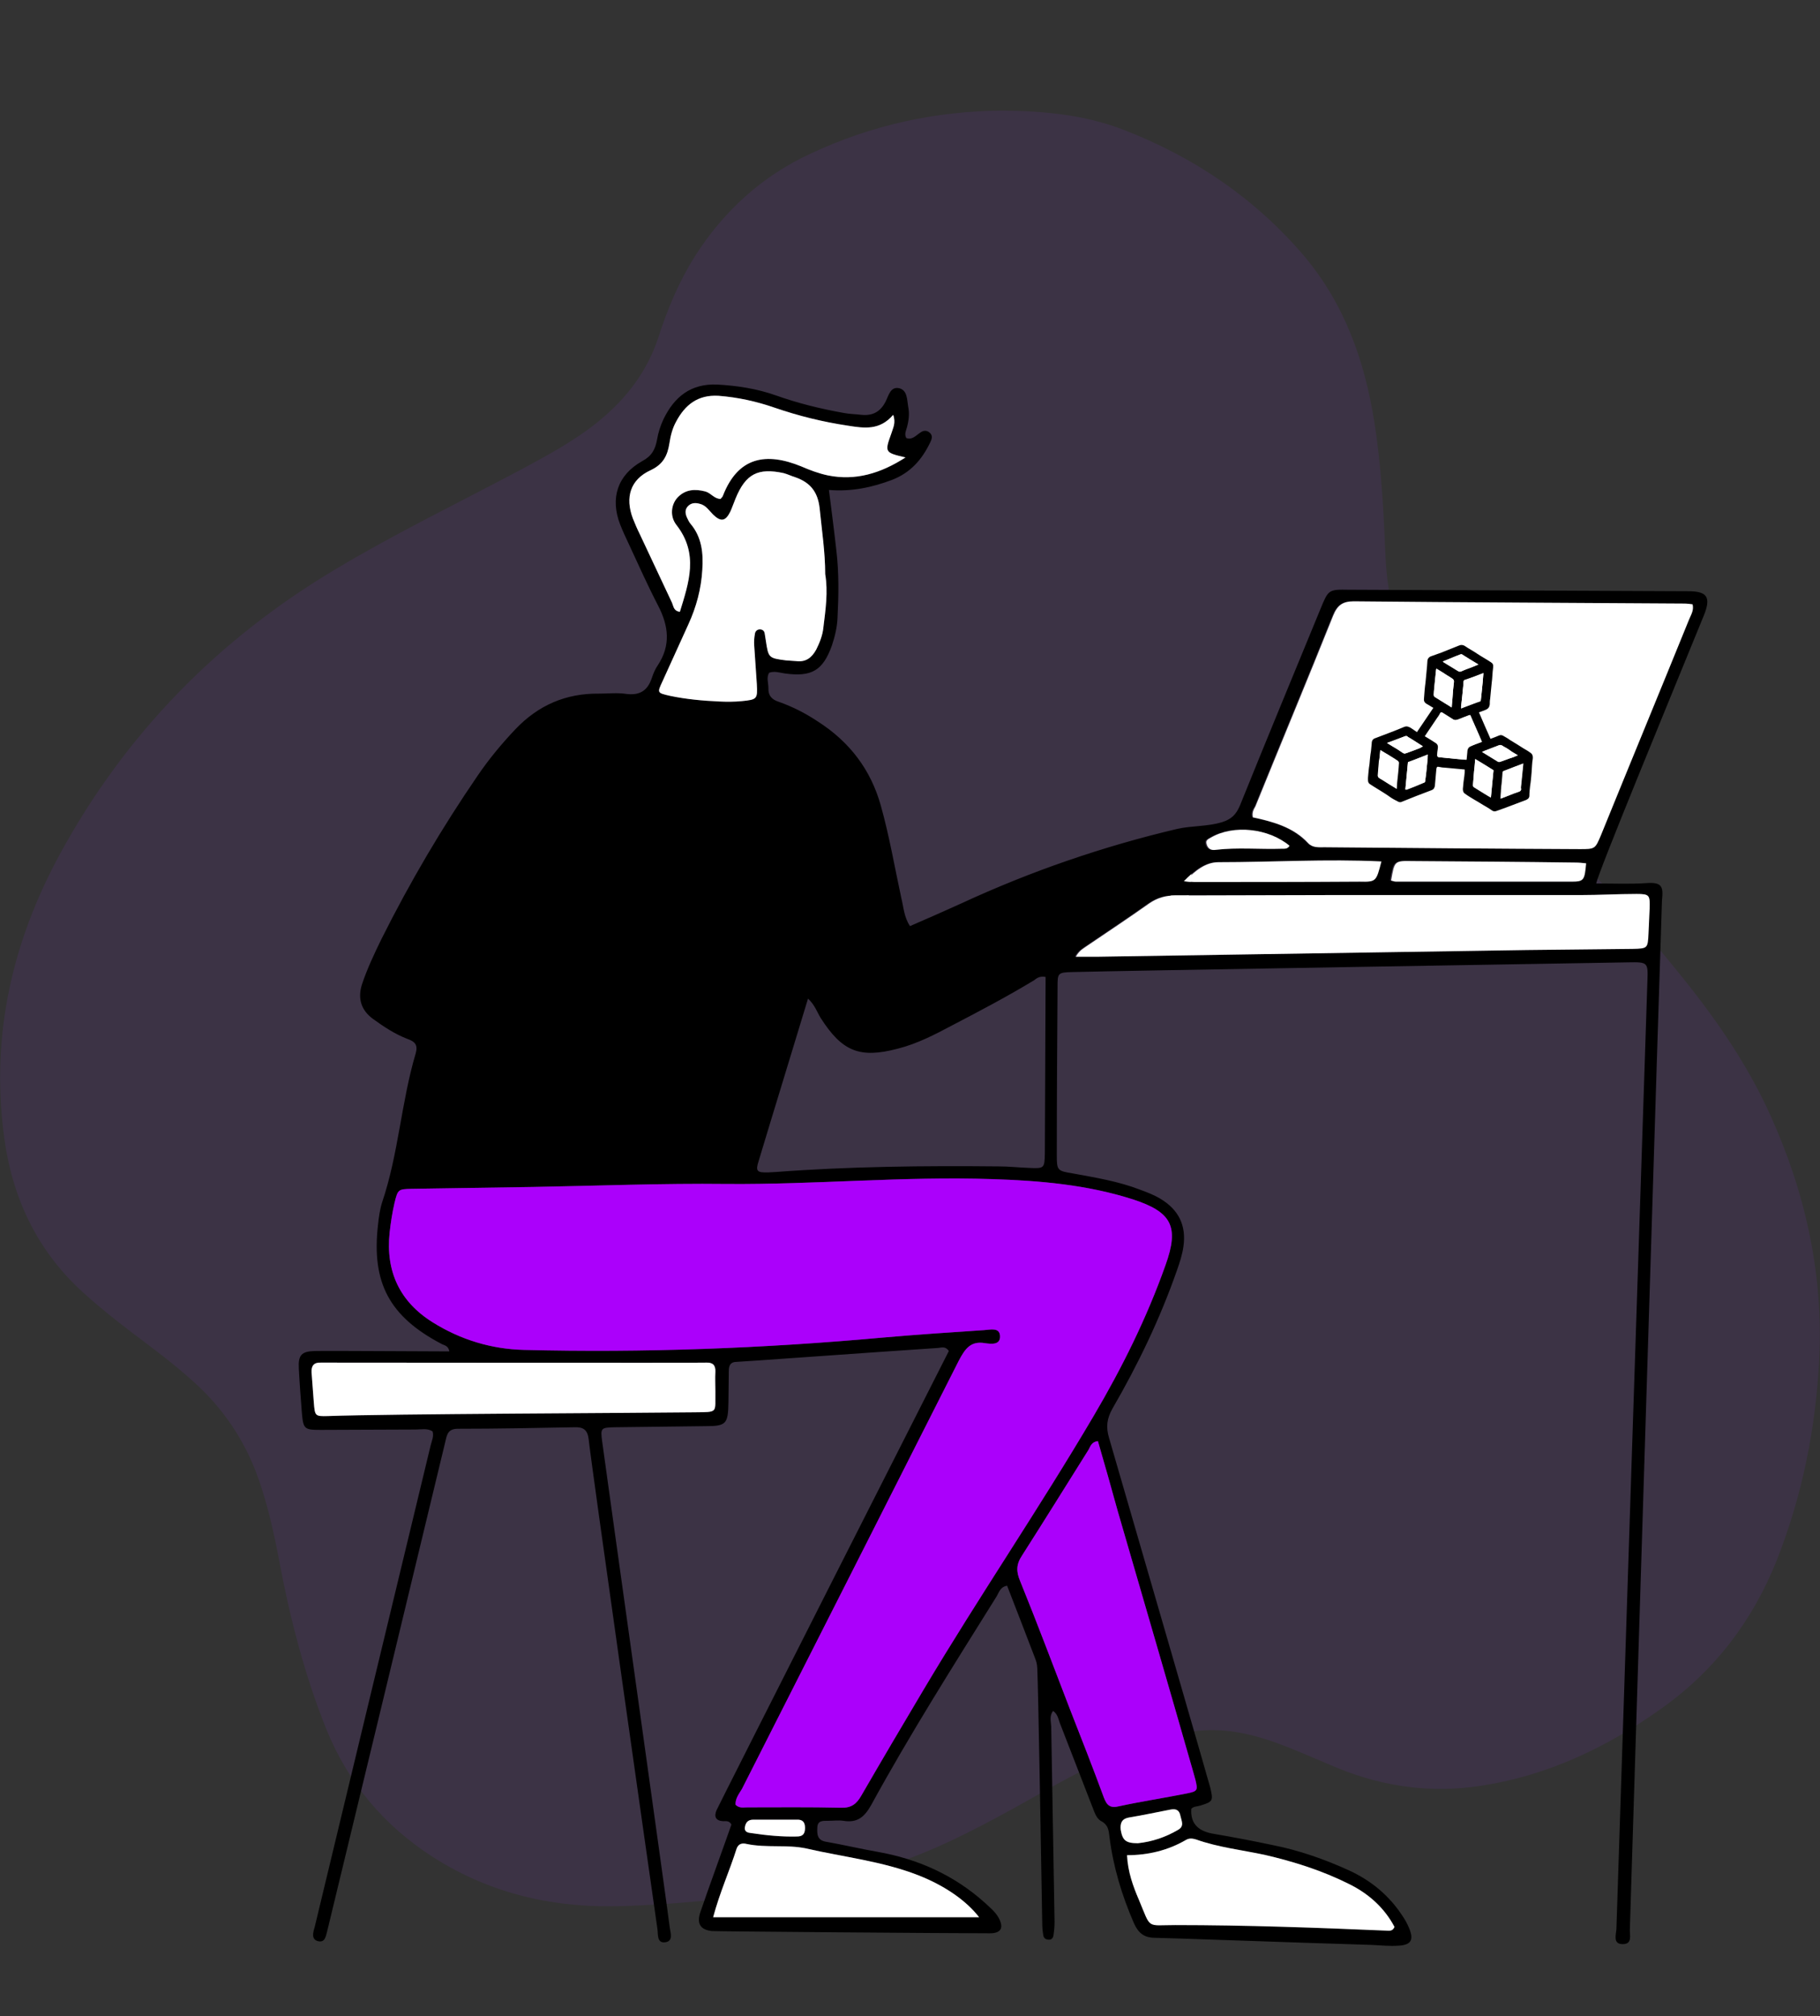 <?xml version="1.0" encoding="utf-8"?>
<!-- Generator: Adobe Illustrator 26.5.0, SVG Export Plug-In . SVG Version: 6.00 Build 0)  -->
<svg version="1.1" id="uuid-bd8bd6c3-5d54-479a-b458-c612bb230bee"
	 xmlns="http://www.w3.org/2000/svg" xmlns:xlink="http://www.w3.org/1999/xlink" x="0px" y="0px" viewBox="0 0 487.2 539.5"
	 style="enable-background:new 0 0 487.2 539.5;" xml:space="preserve">
<rect x="0" y="0" width="487.2" height="539.5" fill="#333333" stroke="none"/>
<style type="text/css">
	.st0{opacity:0.1;fill:#9234EA;enable-background:new    ;}
	.st1{fill:#FFFFFF;}
	.st2{fill:#AB00FB;}
</style>
<path class="st0" d="M268.4,29.6c11,0.1,21.9,1.1,32.3,5.1c18.9,7.3,35.3,18.4,48.4,33.8c10.8,12.8,16.2,28,18.8,44.4
	c1.9,12,2.5,24.1,3,36.3c0.7,14.9,5.4,28.1,14.7,39.9c4.6,5.9,9.6,11.4,14.8,16.8c16.5,17.3,32.9,34.6,48,53.2
	c10,12.2,19.1,25,25.6,39.5c9.3,20.6,14.1,42.3,13,64.9c-0.9,18.5-4.5,36.5-11.3,53.8c-6.5,16.4-16.8,29.9-31.3,40.1
	c-14.7,10.4-30.6,17.9-48.5,20.5c-12.8,1.9-25.3,0.2-37.3-4.6c-4.6-1.9-9.1-3.9-13.6-5.7c-8.3-3.3-16.7-5.6-25.8-4.3
	c-7,1-13.7,3.5-20.2,6.2c-8.5,3.5-16.5,8.1-24.5,12.6c-10.4,5.8-20.8,11.4-32,15.5c-13.8,5.2-28.2,7.8-42.8,9.7
	c-10.7,1.4-21.5,2.3-32.3,2.7c-18.5,0.7-35.7-3-51.5-13.1c-13.1-8.4-22.6-19.7-28.5-34.1c-5.9-14.7-9.8-29.9-12.7-45.4
	c-1.4-7.3-3-14.6-5.5-21.7c-3.6-10.2-9.4-18.8-17.4-26c-5.2-4.7-10.7-8.8-16.3-13c-4.2-3.2-8.4-6.5-12.4-10.1
	C10,335.1,3.1,320.4,1,303.4c-3.4-26.6,2.3-51.4,15-74.8c17.6-32.3,42.4-57.6,74-76.4c15.9-9.5,32.6-17.6,49-26.3
	c7.4-4,14.8-7.9,21.4-13.3c7.4-6.1,12.9-13.3,15.9-22.5c2.4-7.5,5.5-14.8,9.7-21.5c7.7-12.1,18-21.5,31-27.5
	C233.2,33.5,250.4,29.7,268.4,29.6L268.4,29.6z"/>
<path class="st1" d="M318.9,227.5c-3.3,1.3-6,2.4-8.6,3.6c-1,0.4-1.1,1-0.6,1.9c1.4,2.4,2.7,4.8,4,7.2c0.7,1.3,2,1.2,3.2,1.1
	c1.3-0.1,1.2-1.2,1.4-2.1C319,235.5,319.1,231.9,318.9,227.5L318.9,227.5L318.9,227.5z"/>
<path class="st1" d="M316.8,244.2c-0.1,0.2-0.3,0.4-0.3,0.6c0,0.4,0.2,0.8,0.7,0.6c0.2-0.1,0.4-0.4,0.4-0.6
	C317.5,244.5,317.2,244.3,316.8,244.2L316.8,244.2L316.8,244.2z"/>
<path d="M242.6,117.2c1.6,0.6,2.6-0.7,3.7-1.4c0.8-0.6,1.7-0.8,2.6,0c0.9,0.8,0.5,1.8,0.1,2.6c-2.2,4.6-5.3,8.1-10.2,10
	c-5.3,2-10.8,3.2-16.9,2.7c0.7,5.6,1.4,10.9,2,16.3c0.7,5.9,0.6,11.9,0.3,17.9c-0.1,2.5-0.7,5-1.5,7.4c-2.4,6.7-5.4,8.5-12.6,7.5
	c-1.4-0.2-2.7-0.7-4.2-0.2c-0.8,1.3-0.2,2.7-0.2,4.1c-0.1,2,0.9,3.1,2.8,3.7c3.7,1.3,7.2,3.1,10.5,5.3c8.4,5.4,14.1,12.8,16.8,22.5
	c2.3,8.2,3.7,16.5,5.5,24.8c0.6,2.4,0.7,5,2.3,7.4c4.6-2,9.2-4,13.8-6.1c18.6-8.6,37.8-15.2,57.7-19.9c4-0.9,8-0.6,12-1.8
	c2.6-0.8,3.8-2.1,4.8-4.4c7.1-17.6,14.4-35.2,21.6-52.7c2.1-5.1,2.1-5.2,7.6-5.1c30.3,0.1,60.6,0.3,90.9,0.4c5,0,6.1,1.6,4.1,6.5
	c-8.9,21.8-28.4,69-28.8,71.7c4.7,0,9,0.2,13.4-0.1c4.2-0.3,4.6,0.9,4.2,4.6c-0.1,0.8-8,256.8-8.6,275.3c-0.1,1.5,0.8,4-1.9,4
	c-2.7,0-1.8-2.5-1.7-4c0.5-16.3,8.1-247.8,8.3-253.7c0.2-5,0.1-5.1-5.1-5c-11.3,0.2-138.8,2.3-148.9,2.6c-3.9,0.1-3.9,0.3-3.9,4.1
	c-0.1,14.9-0.2,29.8-0.2,44.8c0,4.2,0.1,4.3,4.4,5c6,1.1,12.1,2.1,17.8,4.3c1.9,0.7,3.8,1.4,5.6,2.5c4.8,2.9,6.9,7.1,6.1,12.7
	c-0.3,2.2-1,4.3-1.7,6.3c-4.5,12.9-10.4,25.2-17.3,37.1c-1.5,2.7-1.8,4.9-0.9,7.9c8.9,30.6,27,93,27.1,93.6c0.8,3.4,0.7,3.7-2.6,4.7
	c-0.9,0.3-1.9,0.2-2.5,0.9c-0.3,4.3,2.3,6.1,6.1,6.7c5.3,0.9,10.5,1.9,15.7,3c7.1,1.4,13.9,3.8,20.5,6.8c5.8,2.7,10.6,6.6,14.2,12.1
	c0.7,1,1.3,2.1,1.8,3.3c1.3,3.1,0.6,4.5-2.7,4.7c-2.5,0.2-5-0.1-7.5-0.2c-17.1-0.5-55.7-1.9-57.9-1.9c-3,0-4.5-1.5-5.6-4
	c-3.2-7.4-5.5-15-6.5-23c-0.2-1.7-0.3-3.2-2.2-4.2c-1.5-0.8-1.9-2.8-2.6-4.4c-2.8-7.3-5.7-14.6-8.5-21.9c-0.4-1.1-0.6-2.4-1.8-3.2
	c-1,1.3-0.6,2.7-0.5,4.1c0.3,17.4,0.6,34.9,0.9,52.3c0,1.2-0.1,2.5-0.3,3.7c-0.1,0.7-0.6,1.2-1.3,1.1c-0.7,0-1.3-0.4-1.4-1.1
	c-0.2-1.1-0.3-2.2-0.3-3.3c-0.3-19-1.1-63.9-1.3-67.4c0-1.1-0.1-2.2-0.5-3.2c-2.5-6.6-5.1-13.2-7.6-19.7c-1.9,0.3-2.2,1.9-2.9,3
	c-11.5,18.4-23.1,36.7-33.5,55.7c-1.8,3.2-3.7,4.8-7.4,4.2c-1.4-0.2-2.8,0-4.2,0c-1.3,0-2.7-0.1-2.8,1.7c-0.1,1.8-0.1,3.5,2.3,3.9
	c4.6,0.8,9.2,1.9,13.8,2.7c10.8,1.9,20.4,6.2,28.6,13.5c1.4,1.3,2.9,2.5,3.8,4.1c1.5,2.7,0.7,4.2-2.3,4.2c-11,0-73.5-0.5-74.4-0.6
	c-3-0.3-4.1-1.9-3.2-4.8c1.7-5.1,7.5-21,8.4-23.7c-0.6-1.1-1.5-0.9-2.2-0.9c-2-0.1-2.5-1.2-1.8-2.9c0.7-1.6,61.4-121.4,62.2-122.9
	c-1-1.5-2.2-0.8-3.2-0.8c-16.8,1.1-52.5,3.7-53.6,3.7c-1.6,0-2.1,0.9-2.1,2.4c0,2.8-0.1,5.7-0.1,8.5c-0.1,5.7-0.6,6.3-6.1,6.3
	c-8.2,0.1-16.3,0.2-24.5,0.3c-3.5,0.1-3.7,0.2-3.2,3.8c1.7,12.6,17.2,122.8,18.1,130.1c0.2,1.4,1,3.6-1.2,3.9
	c-2.3,0.3-1.9-2.1-2.1-3.5c-2.1-14.6-17.9-125.6-18.4-131c-0.3-2.7-1.5-3.4-3.9-3.3c-10.4,0.2-20.7,0.4-31.1,0.4
	c-2.4,0-2.9,1.2-3.3,3.1c-2,8.4-31.6,131-31.7,131.3c-0.4,1.3-0.5,3.2-2.5,2.7c-1.8-0.5-1.3-2.3-0.9-3.6
	c3.2-13.3,23.9-99.3,31.1-129.1c0.3-1.2,0.9-2.4,0.5-3.7c-1.4-0.9-3-0.5-4.5-0.5c-8.5,0-17,0.1-25.4,0.1c-4.5,0-4.7-0.2-5.1-4.7
	c-0.3-3.9-0.6-7.8-0.8-11.7c-0.2-3.6,0.7-4.6,4.2-4.7c4.1-0.1,28.1,0.1,36.1,0.1c-0.3-1.6-1.4-1.6-2.1-2
	c-13.9-7.3-18.8-16.3-17-31.9c0.2-2,0.5-4.1,1.1-6c4.4-13,5.1-26.8,9-39.9c0.6-2.2-0.2-3.1-2.2-3.8c-3.4-1.3-6.4-3.3-9.3-5.4
	c-3.1-2.3-4.1-5.4-2.9-9.2c1.4-4.2,3.3-8.2,5.2-12.1c7.6-15.2,16.2-29.8,25.8-43.8c3-4.4,6.4-8.5,10.1-12.4
	c6.1-6.4,13.5-9.6,22.3-9.5c2.5,0,5.1-0.3,7.5,0.1c3.6,0.4,5.6-1,6.7-4.3c0.4-1.2,0.9-2.4,1.6-3.4c3.5-5.3,2.9-10.5,0.1-15.9
	c-2.8-5.4-5.3-11-7.9-16.6c-0.8-1.7-1.6-3.4-2.3-5.2c-2.7-7-0.7-13.2,5.9-16.9c2.6-1.4,3.5-3.1,4-5.8c0.3-1.8,0.9-3.7,1.7-5.4
	c2.9-6,7.3-9.6,14.4-9.3c5.4,0.3,10.6,1.1,15.7,2.9c5.9,2.1,12,3.6,18.2,4.7c1.5,0.3,3.1,0.3,4.7,0.5c3,0.3,5.1-0.8,6.5-3.6
	c0.8-1.6,1.3-4.1,3.7-3.5c2.1,0.6,2,3,2.3,4.8c0.4,1.9,0.2,3.7-0.3,5.6C242.6,115.1,242,116.1,242.6,117.2z M196.9,482.9
	c1,1,2.1,0.7,3.2,0.7c8.3,0,16.6-0.1,25,0.1c2.8,0.1,4.2-1,5.5-3.3c5.5-9.5,11.1-19,16.7-28.4c14.7-24.7,30.9-48.4,45.5-73.2
	c7.6-12.9,14.2-26.2,19.2-40.3c3.7-10.3,1.7-14.2-8.8-17.6c-12.2-3.9-24.9-5-37.6-5.4c-23.7-0.8-47.4,1.5-71.1,1.3
	c-17.3-0.2-34.5,0.5-51.8,0.8c-10.8,0.2-21.7,0.3-32.5,0.5c-3.6,0.1-3.7,0.1-4.6,3.8c-0.6,2.6-1,5.2-1.3,7.9
	c-1.1,10.4,2.7,18.5,11.5,24c7.5,4.7,15.8,7.2,24.5,7.4c32,0.8,64-0.4,96-3.3c9.1-0.8,18.2-1.4,27.2-2c1.6-0.1,4.1-0.8,4.2,1.6
	c0.1,2.5-2.5,2.1-4,1.9c-3.9-0.7-5.4,1.6-7,4.6c-19.3,38.2-38.7,76.4-58.1,114.7C197.8,480,196.8,481.3,196.9,482.9z M335.2,218.7
	c5.6,1.2,10.9,2.7,14.8,6.9c1.2,1.3,2.9,1.1,4.4,1.1c22.8,0.2,45.5,0.4,68.3,0.5c4.1,0,4.1,0,5.7-3.8c7.8-19.2,15.7-38.3,23.5-57.5
	c0.5-1.3,1.4-2.5,1-4.2c-0.7-0.1-1.5-0.2-2.2-0.2c-29.5-0.2-59-0.3-88.5-0.6c-3,0-4.4,1.1-5.5,3.8c-6.8,17-13.9,34-20.8,51
	C335.4,216.5,334.8,217.3,335.2,218.7z M216.3,267.2c-4.5,14.9-8.9,29.1-13.2,43.4c-0.9,2.8-0.5,3.2,2.6,3.1c0.6,0,1.3-0.1,1.9-0.1
	c19.9-1.5,39.8-1.7,59.8-1.5c2.7,0,5.3,0.3,8,0.4c4.2,0.2,4.2,0.1,4.3-3.9c0-0.5,0.2-44.1,0.2-47.2c-1.7-0.3-2.4,0.4-3.1,0.9
	c-7.1,4.3-14.5,8.2-21.8,12c-4.7,2.5-9.5,5-14.7,6.3c-10.2,2.7-14.9,0.7-20.6-8.2C218.7,270.8,218.2,269,216.3,267.2z M293.9,385.6
	c-1.7,0.2-2,1.4-2.5,2.3c-5.9,9.4-11.8,18.9-17.8,28.3c-1.6,2.4-1.6,4.3-0.5,6.9c4.6,11.3,8.9,22.8,13.3,34.2
	c3.1,7.9,6.2,15.8,9.1,23.7c0.8,2.1,1.7,2.9,4.1,2.3c6-1.3,12-2.2,18-3.4c3-0.6,3.1-0.8,2.4-3.7c-0.2-0.6-0.3-1.2-0.5-1.8
	c-6.7-23.4-13.5-46.7-20.3-70.1C297.5,398.1,295.7,391.8,293.9,385.6z M287.7,256c2.2,0,3.8,0,5.5,0c38.4-0.6,76.9-1.2,115.3-1.8
	c9.4-0.1,18.8-0.2,28.2-0.3c4.1-0.1,4.1-0.1,4.3-4.2c0.1-2.2,0.2-4.4,0.3-6.6c0.1-3.6,0-3.9-3.5-3.9c-5,0-10,0.3-15.1,0.3
	c-22.6,0-45.2,0-67.8,0c-13.5,0-27,0.1-40.5,0.1c-2.6,0-4.8,0.6-7,2.1c-5.5,3.9-11.1,7.6-16.7,11.4
	C289.9,253.7,288.7,254.2,287.7,256z M220.9,153.6c0-5.8-0.9-11.7-1.5-17.7c-0.5-4.3-2.5-6.8-6.5-8.2c-1-0.3-2-0.8-3.1-1.1
	c-6.9-1.5-10.2,0.2-12.9,6.8c-0.5,1.2-0.9,2.4-1.4,3.5c-1.3,2.6-2.5,2.8-4.6,0.8c-1.1-1.1-1.9-2.5-3.6-2.9c-1.1-0.3-2.2-0.3-3.1,0.6
	c-0.9,0.9-0.8,2-0.3,3.1c0.3,0.6,0.5,1.1,0.9,1.6c3.1,3.6,3.5,8,3.2,12.4c-0.3,5.1-1.6,9.9-3.7,14.5c-2.3,5.1-4.7,10.3-7,15.4
	c-1.4,3-1.4,3,2.1,3.8c4.3,0.9,8.7,1.3,13.1,1.5c2,0.1,4.1,0.1,6.1-0.1c4.1-0.4,4.2-0.6,4-4.5c-0.2-3.4-0.5-6.9-0.7-10.3
	c-0.1-1.1,0-2.2,0.2-3.3c0.1-0.6,0.6-1.1,1.3-1.1c0.7,0,1.2,0.4,1.3,1.1c0.1,0.6,0.2,1.2,0.3,1.9c0.7,4.6,0.7,4.7,5.4,5.3
	c0.9,0.1,1.9,0.1,2.8,0.2c2.5,0.3,4.1-0.9,5.3-3.1c0.9-1.8,1.7-3.8,1.9-5.8C221,163.1,221.7,158.4,220.9,153.6z M185.8,377.9
	c6.6-0.1,5.6,0.3,5.7-5.6c0-1.7-0.1-3.5,0-5.2c0.1-1.8-0.7-2.6-2.5-2.5c-1.1,0.1-93.4,0-100.3,0c-0.9,0-1.9,0-2.8,0
	c-1.8-0.1-2.6,0.8-2.5,2.6c0.2,2.7,0.4,5.3,0.6,8c0.3,3.7,0.3,3.8,3.8,3.7C104.3,378.3,169.7,378.1,185.8,377.9z M239.1,111
	c-3.6,4.2-7.7,3.6-12.1,2.9c-6.7-1-13.2-2.6-19.6-4.8c-4.9-1.7-9.9-2.8-15.1-3.2c-5.5-0.3-8.9,2.4-11.3,6.9c-1,1.8-1.5,3.8-1.8,5.8
	c-0.5,3.2-1.6,5.6-5,7.2c-5.5,2.5-6.9,7.3-4.8,12.9c0.6,1.5,1.2,2.9,1.9,4.3c2.9,6.1,5.7,12.2,8.6,18.3c0.4,0.9,0.4,2.2,2.1,2.4
	c2.4-7.8,5.1-15.5-0.9-23.2c-1.9-2.4-1.4-5.6,0.3-7.4c2.1-2.2,4.7-2.3,7.4-1.6c1.5,0.4,2.4,2,4.1,2c0.2-0.3,0.5-0.5,0.6-0.8
	c4.1-10.6,11.7-11.7,21-7.9c2.3,1,4.7,1.9,7.1,2.4c7.4,1.5,14.1-0.5,20.8-4.8c-5.6-1.3-5.6-1.4-3.8-6.4
	C239,114.6,239.9,113.2,239.1,111z M301.7,496.4c0.2,4.4,1.6,8.3,3.2,12c3.3,7.9,1.9,6.7,9.7,6.7c19,0,38,0.7,56.9,1.5
	c0.6,0,1.3,0.1,1.8-1c-2.7-5.1-6.9-8.9-12.2-11.5c-7.2-3.6-14.8-6-22.6-7.8c-6.1-1.3-12.4-2-18.3-4.1c-1-0.3-1.8-0.4-2.7,0.1
	C312.7,495.1,307.4,496.4,301.7,496.4z M190.9,513c24.1,0,47.5,0,71.2,0c-3.4-4.4-9.1-8.4-16.2-11.2c-9.7-3.8-20.1-4.9-30.1-7.2
	c-5.1-1.1-10.6-0.1-15.9-1.2c-1.2-0.3-2.2-0.1-2.7,1.2C195.3,500.6,192.7,506.3,190.9,513z M372.1,235.6c0.4,0.1,0.9,0.3,1.3,0.3
	c15.7,0,31.4,0,47.1,0c3.2,0,3.4-0.4,3.8-4.9c-0.9-0.1-1.9-0.2-2.8-0.2c-14.6-0.2-29.2-0.3-43.8-0.4
	C373,230.3,373,230.4,372.1,235.6z M369.5,230.5c-14.8-0.7-29.2,0.2-43.6,0.2c-3.4,0-6.2,2.2-9,5.1c1.3,0.1,1.9,0.2,2.5,0.2
	c14.8,0,29.5,0,44.3-0.1C368.1,236,368.1,235.9,369.5,230.5z M304.6,493.2c3.8-0.4,7.4-1.6,10.8-3.6c1.7-1,0.9-2.3,0.6-3.7
	c-0.3-1.6-1.2-2-2.7-1.7c-3.7,0.7-7.3,1.5-11,2.1c-1.9,0.3-2.5,1.4-2.3,3.3C300.5,492.4,301.3,493.2,304.6,493.2z M344.9,226.3
	c-5.6-4.7-15-5.7-21-2.2c-0.7,0.4-1.5,0.7-1.2,1.7c0.3,1.2,1.1,1.8,2.4,1.6c5.9-0.7,11.9-0.1,17.8-0.3
	C343.6,227.1,344.4,227.2,344.9,226.3z M207.7,486.9C207.7,486.9,207.7,486.9,207.7,486.9c-2,0-4.1,0-6.1,0c-1.4,0-2,0.8-2.2,2
	c-0.2,1.3,0.8,1.5,1.8,1.6c4,0.6,8,1,12.1,0.9c1.6,0,2.2-0.7,2.2-2.3c0-1.6-0.7-2.3-2.3-2.2C211.5,486.9,209.6,486.9,207.7,486.9z"
	/>
<path class="st2" d="M196.9,482.9c1,1,2.1,0.7,3.2,0.7c8.3,0,16.6-0.1,25,0.1c2.8,0.1,4.2-1,5.5-3.3c5.5-9.5,11.1-19,16.7-28.4
	c14.7-24.7,30.9-48.4,45.5-73.2c7.6-12.9,14.2-26.2,19.2-40.3c3.7-10.3,1.7-14.2-8.8-17.6c-12.2-3.9-24.9-5-37.6-5.4
	c-23.7-0.8-47.4,1.5-71.1,1.3c-17.3-0.2-34.5,0.5-51.8,0.8c-10.8,0.2-21.7,0.3-32.5,0.5c-3.6,0.1-3.7,0.1-4.6,3.8
	c-0.6,2.6-1,5.2-1.3,7.9c-1.1,10.4,2.7,18.5,11.5,24c7.5,4.7,15.8,7.2,24.5,7.4c32,0.8,64-0.4,96-3.3c9.1-0.8,18.2-1.4,27.2-2
	c1.6-0.1,4.1-0.8,4.2,1.6c0.1,2.5-2.5,2.1-4,1.9c-3.9-0.7-5.4,1.6-7,4.6c-19.3,38.2-38.7,76.4-58.1,114.7
	C197.8,480,196.8,481.3,196.9,482.9z"/>
<path class="st2" d="M293.9,385.6c-1.7,0.2-2,1.4-2.5,2.3c-5.9,9.4-11.8,18.9-17.8,28.3c-1.6,2.4-1.6,4.3-0.5,6.9
	c4.6,11.3,8.9,22.8,13.3,34.2c3.1,7.9,6.2,15.8,9.1,23.7c0.8,2.1,1.7,2.9,4.1,2.3c6-1.3,12-2.2,18-3.4c3-0.6,3.1-0.8,2.4-3.7
	c-0.2-0.6-0.3-1.2-0.5-1.8c-6.7-23.4-13.5-46.7-20.3-70.1C297.5,398.1,295.7,391.8,293.9,385.6z"/>
<path class="st1" d="M185.8,377.9c6.6-0.1,5.6,0.3,5.7-5.6c0-1.7-0.1-3.5,0-5.2c0.1-1.8-0.7-2.6-2.5-2.5c-1.1,0.1-93.4,0-100.3,0
	c-0.9,0-1.9,0-2.8,0c-1.8-0.1-2.6,0.8-2.5,2.6c0.2,2.7,0.4,5.3,0.6,8c0.3,3.7,0.3,3.8,3.8,3.7C104.3,378.3,169.7,378.1,185.8,377.9z
	"/>
<path class="st1" d="M301.7,496.4c0.2,4.4,1.6,8.3,3.2,12c3.3,7.9,1.9,6.7,9.7,6.7c19,0,38,0.7,56.9,1.5c0.6,0,1.3,0.1,1.8-1
	c-2.7-5.1-6.9-8.9-12.2-11.5c-7.2-3.6-14.8-6-22.6-7.8c-6.1-1.3-12.4-2-18.3-4.1c-1-0.3-1.8-0.4-2.7,0.1
	C312.7,495.1,307.4,496.4,301.7,496.4z"/>
<path class="st1" d="M190.9,513c24.1,0,47.5,0,71.2,0c-3.4-4.4-9.1-8.4-16.2-11.2c-9.7-3.8-20.1-4.9-30.1-7.2
	c-5.1-1.1-10.6-0.1-15.9-1.2c-1.2-0.3-2.2-0.1-2.7,1.2C195.3,500.6,192.7,506.3,190.9,513z"/>
<path class="st1" d="M304.6,493.2c3.8-0.4,7.4-1.6,10.8-3.6c1.7-1,0.9-2.3,0.6-3.7c-0.3-1.6-1.2-2-2.7-1.7c-3.7,0.7-7.3,1.5-11,2.1
	c-1.9,0.3-2.5,1.4-2.3,3.3C300.5,492.4,301.3,493.2,304.6,493.2z"/>
<path class="st1" d="M207.7,486.9C207.7,486.9,207.7,486.9,207.7,486.9c-2,0-4.1,0-6.1,0c-1.4,0-2,0.8-2.2,2
	c-0.2,1.3,0.8,1.5,1.8,1.6c4,0.6,8,1,12.1,0.9c1.6,0,2.2-0.7,2.2-2.3c0-1.6-0.7-2.3-2.3-2.2C211.5,486.9,209.6,486.9,207.7,486.9z"
	/>
<path class="st1" d="M335.4,218.7c5.6,1.2,10.9,2.7,14.8,6.9c1.2,1.3,2.9,1.1,4.4,1.1c22.8,0.2,45.5,0.4,68.3,0.5
	c4.1,0,4.1,0,5.7-3.8c7.8-19.2,15.7-38.3,23.5-57.5c0.5-1.3,1.4-2.5,1-4.2c-0.7-0.1-1.5-0.2-2.2-0.2c-29.5-0.2-59-0.3-88.5-0.6
	c-3,0-4.4,1.1-5.5,3.8c-6.8,17-13.9,34-20.8,51C335.7,216.5,335.1,217.3,335.4,218.7z"/>
<path class="st1" d="M288,256c2.2,0,3.8,0,5.5,0c38.4-0.6,76.9-1.2,115.3-1.8c9.4-0.1,18.8-0.2,28.2-0.3c4.1-0.1,4.1-0.1,4.3-4.2
	c0.1-2.2,0.2-4.4,0.3-6.6c0.1-3.6,0-3.9-3.5-3.9c-5,0-10,0.3-15.1,0.3c-22.6,0-45.2,0-67.8,0c-13.5,0-27,0.1-40.5,0.1
	c-2.6,0-4.8,0.6-7,2.1c-5.5,3.9-11.1,7.6-16.7,11.4C290.2,253.7,289,254.2,288,256z"/>
<path class="st1" d="M372.4,235.6c0.4,0.1,0.9,0.3,1.3,0.3c15.7,0,31.4,0,47.1,0c3.2,0,3.4-0.4,3.8-4.9c-0.9-0.1-1.9-0.2-2.8-0.2
	c-14.6-0.2-29.2-0.3-43.8-0.4C373.3,230.3,373.3,230.4,372.4,235.6z"/>
<path class="st1" d="M369.8,230.5c-14.8-0.7-29.2,0.2-43.6,0.2c-3.4,0-6.2,2.2-9,5.1c1.3,0.1,1.9,0.2,2.5,0.2
	c14.8,0,29.5,0,44.3-0.1C368.4,236,368.4,235.9,369.8,230.5z"/>
<path class="st1" d="M345.2,226.3c-5.6-4.7-15-5.7-21-2.2c-0.7,0.4-1.5,0.7-1.2,1.7c0.3,1.2,1.1,1.8,2.4,1.6
	c5.9-0.7,11.9-0.1,17.8-0.3C343.9,227.1,344.7,227.2,345.2,226.3z"/>
<path class="st1" d="M220.9,153.6c0-5.8-0.9-11.7-1.5-17.7c-0.5-4.3-2.5-6.8-6.5-8.2c-1-0.3-2-0.8-3.1-1.1
	c-6.9-1.5-10.2,0.2-12.9,6.8c-0.5,1.2-0.9,2.4-1.4,3.5c-1.3,2.6-2.5,2.8-4.6,0.8c-1.1-1.1-1.9-2.5-3.6-2.9c-1.1-0.3-2.2-0.3-3.1,0.6
	c-0.9,0.9-0.8,2-0.3,3.1c0.3,0.6,0.5,1.1,0.9,1.6c3.1,3.6,3.5,8,3.2,12.4c-0.3,5.1-1.6,9.9-3.7,14.5c-2.3,5.1-4.7,10.3-7,15.4
	c-1.4,3-1.4,3,2.1,3.8c4.3,0.9,8.7,1.3,13.1,1.5c2,0.1,4.1,0.1,6.1-0.1c4.1-0.4,4.2-0.6,4-4.5c-0.2-3.4-0.5-6.9-0.7-10.3
	c-0.1-1.1,0-2.2,0.2-3.3c0.1-0.6,0.6-1.1,1.3-1.1c0.7,0,1.2,0.4,1.3,1.1c0.1,0.6,0.2,1.2,0.3,1.9c0.7,4.6,0.7,4.7,5.4,5.3
	c0.9,0.1,1.9,0.1,2.8,0.2c2.5,0.3,4.1-0.9,5.3-3.1c0.9-1.8,1.7-3.8,1.9-5.8C221,163.1,221.7,158.4,220.9,153.6z"/>
<path class="st1" d="M239.1,111c-3.6,4.2-7.7,3.6-12.1,2.9c-6.7-1-13.2-2.6-19.6-4.8c-4.9-1.7-9.9-2.8-15.1-3.2
	c-5.5-0.3-8.9,2.4-11.3,6.9c-1,1.8-1.5,3.8-1.8,5.8c-0.5,3.2-1.6,5.6-5,7.2c-5.5,2.5-6.9,7.3-4.8,12.9c0.6,1.5,1.2,2.9,1.9,4.3
	c2.9,6.1,5.7,12.2,8.6,18.3c0.4,0.9,0.4,2.2,2.1,2.4c2.4-7.8,5.1-15.5-0.9-23.2c-1.9-2.4-1.4-5.6,0.3-7.4c2.1-2.2,4.7-2.3,7.4-1.6
	c1.5,0.4,2.4,2,4.1,2c0.2-0.3,0.5-0.5,0.6-0.8c4.1-10.6,11.7-11.7,21-7.9c2.3,1,4.7,1.9,7.1,2.4c7.4,1.5,14.1-0.5,20.8-4.8
	c-5.6-1.3-5.6-1.4-3.8-6.4C239,114.6,239.9,113.2,239.1,111z"/>
<g>
	<path class="st1" d="M415.6,217.4c-16.5,0.9-33,1.9-49.6,2.8c-0.9-16.5-1.9-33-2.8-49.6c16.5-0.9,33-1.9,49.6-2.8
		C413.7,184.4,414.6,200.9,415.6,217.4z M392.1,205.9c0,0.5-0.1,1-0.1,1.5c-0.1,1.2-0.3,2.3-0.4,3.5c0,0.5,0.1,1,0.6,1.3
		c0.8,0.5,1.7,1,2.5,1.6c1.1,0.7,2.1,1.3,3.2,1.9c0.5,0.3,0.9,0.5,1.4,0.9c0.4,0.3,0.9,0.4,1.3,0.2c0.8-0.3,1.7-0.6,2.5-0.9
		c1.8-0.7,3.5-1.3,5.3-2c0.5-0.2,1-0.5,1-1.2c0.1-0.9,0.2-1.8,0.2-2.6c0.1-1.2,0.3-2.5,0.4-3.7c0.1-1.2,0.1-2.3,0.3-3.5
		c0.1-0.8-0.1-1.4-0.8-1.8c-0.5-0.3-1.1-0.7-1.6-1c-1.3-0.8-2.5-1.5-3.7-2.3c-0.5-0.3-1.1-0.6-1.6-1c-0.4-0.3-0.8-0.3-1.3-0.2
		c-0.8,0.3-1.5,0.6-2.3,0.9c-1-2.4-2.1-4.7-3.1-7.1c0.7-0.3,1.3-0.5,1.9-0.7c0.7-0.2,1-0.6,1-1.4c0-0.5,0.1-1,0.1-1.5
		c0.1-1.4,0.3-2.7,0.4-4.1c0.1-1.4,0.2-2.9,0.4-4.3c0.1-0.6-0.2-1.1-0.6-1.4c-1.2-0.8-2.5-1.6-3.7-2.3c-1.1-0.7-2.2-1.2-3.2-2
		c-0.6-0.4-1.2-0.4-1.8-0.1c-1.5,0.6-3,1.2-4.5,1.8c-0.9,0.4-1.9,0.7-2.8,1c-0.6,0.2-1,0.7-1,1.4c0,0.5-0.1,0.9-0.1,1.4
		c-0.1,1.4-0.3,2.8-0.4,4.2c-0.1,1.4-0.2,2.8-0.4,4.2c-0.1,0.8,0.1,1.2,0.8,1.6c0.6,0.3,1.1,0.7,1.7,1c-1.5,2.2-2.9,4.3-4.4,6.5
		c-0.6-0.4-1.1-0.7-1.6-1.1c-0.6-0.4-1.1-0.6-1.8-0.3c-2.6,1-5.1,2-7.7,3c-0.7,0.3-1,0.7-1,1.4c0,0.7-0.1,1.4-0.2,2.1
		c-0.1,1.2-0.2,2.4-0.4,3.5c-0.1,1.2-0.3,2.4-0.4,3.6c0,0.6-0.1,1.3,0.5,1.7c1.5,1,3.1,1.9,4.6,2.9c0.7,0.5,1.4,1,2.2,1.4
		c0.5,0.3,0.9,0.7,1.6,0.5c0.4-0.1,0.7-0.2,1-0.4c1-0.4,2-0.8,3-1.2c1.4-0.5,2.8-1,4.2-1.6c0.5-0.2,0.7-0.6,0.8-1.1
		c0.2-1.5,0.3-3,0.4-4.5c0.1-0.6,0.2-0.6,0.7-0.6c0.5,0.1,1,0.1,1.5,0.2C388.5,205.6,390.3,205.7,392.1,205.9z"/>
	<path d="M392.1,205.9c-1.8-0.2-3.6-0.3-5.4-0.5c-0.5,0-1-0.1-1.5-0.2c-0.5-0.1-0.6,0-0.7,0.6c-0.1,1.5-0.3,3-0.4,4.5
		c-0.1,0.5-0.3,0.9-0.8,1.1c-1.4,0.5-2.8,1.1-4.2,1.6c-1,0.4-2,0.8-3,1.2c-0.3,0.1-0.7,0.3-1,0.4c-0.6,0.2-1.1-0.3-1.6-0.5
		c-0.8-0.4-1.5-0.9-2.2-1.4c-1.5-1-3.1-1.9-4.6-2.9c-0.6-0.4-0.5-1.1-0.5-1.7c0.1-1.2,0.2-2.4,0.4-3.6c0.1-1.2,0.2-2.4,0.4-3.5
		c0.1-0.7,0.1-1.4,0.2-2.1c0-0.7,0.3-1.2,1-1.4c2.6-1,5.1-1.9,7.7-3c0.7-0.3,1.3,0,1.8,0.3c0.5,0.3,1,0.7,1.6,1.1
		c1.5-2.2,2.9-4.3,4.4-6.5c-0.6-0.3-1.1-0.7-1.7-1c-0.7-0.4-0.9-0.8-0.8-1.6c0.1-1.4,0.2-2.8,0.4-4.2c0.1-1.4,0.3-2.8,0.4-4.2
		c0-0.5,0.1-0.9,0.1-1.4c0-0.7,0.4-1.2,1-1.4c0.9-0.3,1.9-0.7,2.8-1c1.5-0.6,3-1.2,4.5-1.8c0.6-0.3,1.2-0.3,1.8,0.1
		c1,0.7,2.2,1.3,3.2,2c1.2,0.8,2.5,1.5,3.7,2.3c0.5,0.3,0.7,0.7,0.6,1.4c-0.2,1.4-0.2,2.9-0.4,4.3c-0.1,1.4-0.3,2.7-0.4,4.1
		c-0.1,0.5-0.1,1-0.1,1.5c-0.1,0.7-0.4,1.1-1,1.4c-0.6,0.2-1.2,0.5-1.9,0.7c1,2.4,2.1,4.8,3.1,7.1c0.8-0.3,1.6-0.6,2.3-0.9
		c0.5-0.2,0.8-0.1,1.3,0.2c0.5,0.3,1.1,0.6,1.6,1c1.3,0.8,2.5,1.5,3.7,2.3c0.5,0.3,1.1,0.6,1.6,1c0.7,0.4,0.9,0.9,0.8,1.8
		c-0.2,1.1-0.2,2.3-0.3,3.5c-0.1,1.2-0.2,2.5-0.4,3.7c-0.1,0.9-0.2,1.8-0.2,2.6c0,0.7-0.5,1-1,1.2c-1.8,0.7-3.5,1.3-5.3,2
		c-0.8,0.3-1.7,0.6-2.5,0.9c-0.5,0.2-0.9,0.1-1.3-0.2c-0.4-0.3-0.9-0.6-1.4-0.9c-1.1-0.6-2.1-1.3-3.2-1.9c-0.8-0.5-1.7-1-2.5-1.6
		c-0.5-0.3-0.6-0.8-0.6-1.3c0.1-1.2,0.2-2.3,0.4-3.5C392.1,206.9,392.1,206.4,392.1,205.9z M396.7,198.5c-1-2.4-2.1-4.8-3.1-7.2
		c-1.1,0.4-2.1,0.9-3.1,1.2c-0.5,0.2-1.1,0.3-1.6-0.1c-0.9-0.6-1.8-1.1-2.7-1.7c-0.2-0.1-0.4-0.2-0.5,0.1c-0.3,0.4-0.6,0.8-0.8,1.3
		c-0.9,1.3-1.8,2.7-2.7,4c-0.2,0.3-0.4,0.6-0.6,0.9c1,0.6,2,1.2,2.9,1.8c0.5,0.3,0.7,0.8,0.6,1.4c-0.1,0.7-0.1,1.4-0.2,2
		c0,0.1,0.2,0.4,0.3,0.4c0.7,0.1,1.4,0.1,2.1,0.2c1,0.1,2,0.2,3,0.3c0.7,0.1,1.5,0.1,2.3,0.2c0.1-0.7,0.1-1.4,0.2-2.1
		c0-0.7,0.3-1.3,0.9-1.5C394.5,199.3,395.6,198.9,396.7,198.5z M401.7,213.7c1.7-0.6,3.2-1.3,4.8-1.8c0.4-0.1,0.7-0.3,0.6-0.8
		c0-0.2,0-0.4,0-0.7c0.2-2,0.4-4,0.6-6c-0.1,0-0.1-0.1-0.1,0c-1.6,0.6-3.1,1.2-4.7,1.8c-0.3,0.1-0.7,0.1-0.7,0.6
		c0,0.5-0.1,1-0.1,1.5c-0.1,1-0.2,2-0.3,3C401.8,212,401.7,212.8,401.7,213.7z M369.5,200.7c-0.1,1.1-0.2,2.2-0.3,3.2
		c-0.1,1.2-0.2,2.5-0.3,3.7c0,0.2,0,0.4,0.2,0.5c0.3,0.3,0.7,0.4,1.1,0.7c0.6,0.4,1.3,0.8,1.9,1.2c0.6,0.3,1.1,0.7,1.8,1.1
		c0-0.6,0.1-1.1,0.1-1.6c0.2-1.8,0.4-3.6,0.5-5.4c0-0.1-0.1-0.3-0.2-0.4c-0.8-0.5-1.7-1-2.5-1.6C371,201.6,370.3,201.2,369.5,200.7z
		 M397.1,180.1c-1.7,0.7-3.3,1.3-5,1.9c-0.1,0.1-0.3,0.2-0.3,0.3c-0.1,0.4-0.1,0.8-0.1,1.3c-0.1,1-0.2,2-0.3,3
		c-0.1,0.9-0.2,1.8-0.3,2.7c0,0.1,0,0.2,0.1,0.3c0.2-0.1,0.3-0.2,0.4-0.2c1.5-0.6,3-1.2,4.6-1.7c0.1,0,0.2-0.2,0.2-0.3
		c0.1-0.6,0.1-1.2,0.2-1.8c0.1-1,0.2-2,0.3-3C397,181.7,397,180.9,397.1,180.1z M384.5,178.9c0,0.2-0.1,0.4-0.1,0.6
		c-0.1,1-0.2,1.9-0.3,2.9c-0.1,1.2-0.3,2.3-0.3,3.5c0,0.2,0.1,0.5,0.3,0.6c1,0.6,2,1.2,2.9,1.8c0.5,0.3,1,0.6,1.6,1
		c0.1-0.9,0.1-1.6,0.2-2.3c0.1-1.5,0.2-2.9,0.4-4.4c0.1-0.7-0.2-0.9-0.7-1.2c-0.7-0.5-1.5-0.9-2.2-1.4
		C385.7,179.6,385.1,179.3,384.5,178.9z M382.2,201.9c-1.8,0.7-3.6,1.4-5.3,2.1c-0.2,2.4-0.5,4.8-0.7,7.3c0.1,0,0.3,0,0.4,0
		c1.6-0.6,3.1-1.2,4.7-1.9c0.1,0,0.2-0.2,0.2-0.3c0.1-0.8,0.2-1.6,0.3-2.4c0.1-1,0.2-2,0.3-3C382.2,203.1,382.2,202.6,382.2,201.9z
		 M394.9,203.1c-0.1,1.2-0.2,2.2-0.3,3.2c-0.1,1.3-0.2,2.5-0.3,3.8c0,0.2,0.1,0.4,0.2,0.5c1,0.6,1.9,1.2,2.9,1.8
		c0.5,0.3,1.1,0.7,1.7,1c0.2-2.5,0.5-4.9,0.7-7.3C398.2,205.1,396.6,204.1,394.9,203.1z M406.3,202.1c-0.5-0.3-1-0.6-1.5-0.9
		c-0.7-0.5-1.4-1-2.2-1.4c-0.4-0.2-0.7-0.6-1.3-0.4c-1.3,0.5-2.6,1-3.9,1.5c-0.2,0.1-0.4,0.2-0.7,0.3c0.1,0.1,0.2,0.1,0.2,0.1
		c1.3,0.8,2.6,1.6,3.9,2.4c0.3,0.2,0.5,0.2,0.9,0.1c0.8-0.3,1.7-0.6,2.5-0.9C404.9,202.7,405.6,202.4,406.3,202.1z M371.3,198.8
		c1,0.6,1.9,1.2,2.8,1.7c0.5,0.3,1,0.7,1.5,1c0.1,0.1,0.4,0.1,0.6,0.1c1.3-0.5,2.5-0.9,3.8-1.4c0.3-0.1,0.5-0.3,0.9-0.5
		c-1.1-0.7-2.2-1.4-3.3-2.1c-0.3-0.2-0.6-0.3-0.8-0.5c-0.2-0.2-0.4-0.2-0.7-0.1C374.5,197.6,372.9,198.2,371.3,198.8z M386.2,177
		c0.2,0.1,0.2,0.1,0.3,0.2c1.2,0.7,2.4,1.5,3.6,2.2c0.3,0.2,0.6,0.5,1.2,0.2c1-0.5,2.2-0.8,3.3-1.3c0.4-0.2,0.8-0.3,1.2-0.5
		c-1.5-0.9-3-1.8-4.4-2.7c-0.1-0.1-0.3,0-0.4,0c-0.8,0.3-1.7,0.6-2.5,1C387.7,176.4,387,176.7,386.2,177z"/>
	<path class="st1" d="M396.7,198.5c-1.1,0.4-2.2,0.8-3.2,1.2c-0.7,0.3-0.9,0.9-0.9,1.5c0,0.7-0.1,1.4-0.2,2.1
		c-0.8-0.1-1.5-0.1-2.3-0.2c-1-0.1-2-0.2-3-0.3c-0.7-0.1-1.4-0.1-2.1-0.2c-0.1,0-0.3-0.3-0.3-0.4c0-0.7,0.1-1.4,0.2-2
		c0.1-0.6-0.1-1.1-0.6-1.4c-0.9-0.6-1.9-1.2-2.9-1.8c0.2-0.3,0.4-0.6,0.6-0.9c0.9-1.3,1.8-2.7,2.7-4c0.3-0.4,0.6-0.8,0.8-1.3
		c0.2-0.3,0.3-0.2,0.5-0.1c0.9,0.6,1.8,1.1,2.7,1.7c0.6,0.4,1.1,0.3,1.6,0.1c1-0.4,2-0.8,3.1-1.2
		C394.6,193.7,395.7,196.1,396.7,198.5z"/>
	<path class="st1" d="M401.7,213.7c0.1-0.9,0.1-1.7,0.2-2.5c0.1-1,0.2-2,0.3-3c0-0.5,0.1-1,0.1-1.5c0-0.4,0.4-0.5,0.7-0.6
		c1.5-0.6,3.1-1.2,4.7-1.8c0,0,0.1,0,0.1,0c-0.2,2-0.4,4-0.6,6c0,0.2-0.1,0.5,0,0.7c0.1,0.5-0.2,0.6-0.6,0.8
		C404.9,212.4,403.3,213.1,401.7,213.7z"/>
	<path class="st1" d="M369.5,200.7c0.8,0.5,1.5,0.9,2.2,1.3c0.8,0.5,1.7,1,2.5,1.6c0.1,0.1,0.2,0.3,0.2,0.4
		c-0.2,1.8-0.4,3.6-0.5,5.4c-0.1,0.5-0.1,1-0.1,1.6c-0.6-0.4-1.2-0.7-1.8-1.1c-0.6-0.4-1.3-0.8-1.9-1.2c-0.4-0.2-0.7-0.4-1.1-0.7
		c-0.1-0.1-0.2-0.3-0.2-0.5c0.1-1.2,0.2-2.5,0.3-3.7C369.3,202.9,369.4,201.8,369.5,200.7z"/>
	<path class="st1" d="M397.1,180.1c-0.1,0.8-0.1,1.6-0.2,2.4c-0.1,1-0.2,2-0.3,3c-0.1,0.6-0.1,1.2-0.2,1.8c0,0.1-0.1,0.3-0.2,0.3
		c-1.5,0.6-3,1.2-4.6,1.7c-0.1,0.1-0.3,0.1-0.4,0.2c0-0.1-0.1-0.2-0.1-0.3c0.1-0.9,0.2-1.8,0.3-2.7c0.1-1,0.2-2,0.3-3
		c0-0.4,0.1-0.9,0.1-1.3c0-0.1,0.2-0.3,0.3-0.3C393.8,181.4,395.4,180.7,397.1,180.1z"/>
	<path class="st1" d="M384.5,178.9c0.6,0.4,1.2,0.7,1.8,1.1c0.7,0.5,1.5,1,2.2,1.4c0.4,0.3,0.8,0.5,0.7,1.2
		c-0.2,1.4-0.3,2.9-0.4,4.4c-0.1,0.7-0.1,1.5-0.2,2.3c-0.6-0.4-1.1-0.7-1.6-1c-1-0.6-2-1.2-2.9-1.8c-0.2-0.1-0.3-0.4-0.3-0.6
		c0.1-1.2,0.2-2.3,0.3-3.5c0.1-1,0.2-1.9,0.3-2.9C384.4,179.4,384.4,179.2,384.5,178.9z"/>
	<path class="st1" d="M382.2,201.9c0,0.6-0.1,1.2-0.1,1.7c-0.1,1-0.2,2-0.3,3c-0.1,0.8-0.2,1.6-0.3,2.4c0,0.1-0.1,0.3-0.2,0.3
		c-1.6,0.6-3.1,1.3-4.7,1.9c-0.1,0-0.2,0-0.4,0c0.2-2.4,0.5-4.8,0.7-7.3C378.7,203.3,380.4,202.6,382.2,201.9z"/>
	<path class="st1" d="M394.9,203.1c1.7,1,3.3,2,4.9,3c-0.2,2.4-0.5,4.8-0.7,7.3c-0.6-0.3-1.1-0.7-1.7-1c-1-0.6-1.9-1.2-2.9-1.8
		c-0.1-0.1-0.2-0.3-0.2-0.5c0.1-1.3,0.2-2.6,0.3-3.8C394.8,205.3,394.8,204.3,394.9,203.1z"/>
	<path class="st1" d="M406.3,202.1c-0.7,0.3-1.4,0.6-2.1,0.8c-0.8,0.3-1.7,0.6-2.5,0.9c-0.4,0.2-0.6,0.1-0.9-0.1
		c-1.3-0.8-2.6-1.6-3.9-2.4c0,0-0.1,0-0.2-0.1c0.3-0.1,0.5-0.2,0.7-0.3c1.3-0.5,2.6-1,3.9-1.5c0.6-0.2,0.9,0.2,1.3,0.4
		c0.8,0.4,1.5,0.9,2.2,1.4C405.3,201.5,405.8,201.8,406.3,202.1z"/>
	<path class="st1" d="M371.3,198.8c1.7-0.6,3.2-1.2,4.8-1.8c0.3-0.1,0.5-0.1,0.7,0.1c0.2,0.2,0.5,0.3,0.8,0.5
		c1.1,0.7,2.1,1.3,3.3,2.1c-0.3,0.2-0.6,0.3-0.9,0.5c-1.3,0.5-2.5,1-3.8,1.4c-0.2,0.1-0.4,0-0.6-0.1c-0.5-0.3-1-0.7-1.5-1
		C373.2,200,372.3,199.4,371.3,198.8z"/>
	<path class="st1" d="M386.2,177c0.8-0.3,1.5-0.6,2.2-0.9c0.8-0.3,1.7-0.7,2.5-1c0.1,0,0.3-0.1,0.4,0c1.4,0.9,2.9,1.8,4.4,2.7
		c-0.5,0.2-0.9,0.4-1.2,0.5c-1.1,0.4-2.2,0.8-3.3,1.3c-0.5,0.3-0.8,0-1.2-0.2c-1.2-0.7-2.4-1.5-3.6-2.2
		C386.4,177.1,386.3,177.1,386.2,177z"/>
</g>
</svg>
